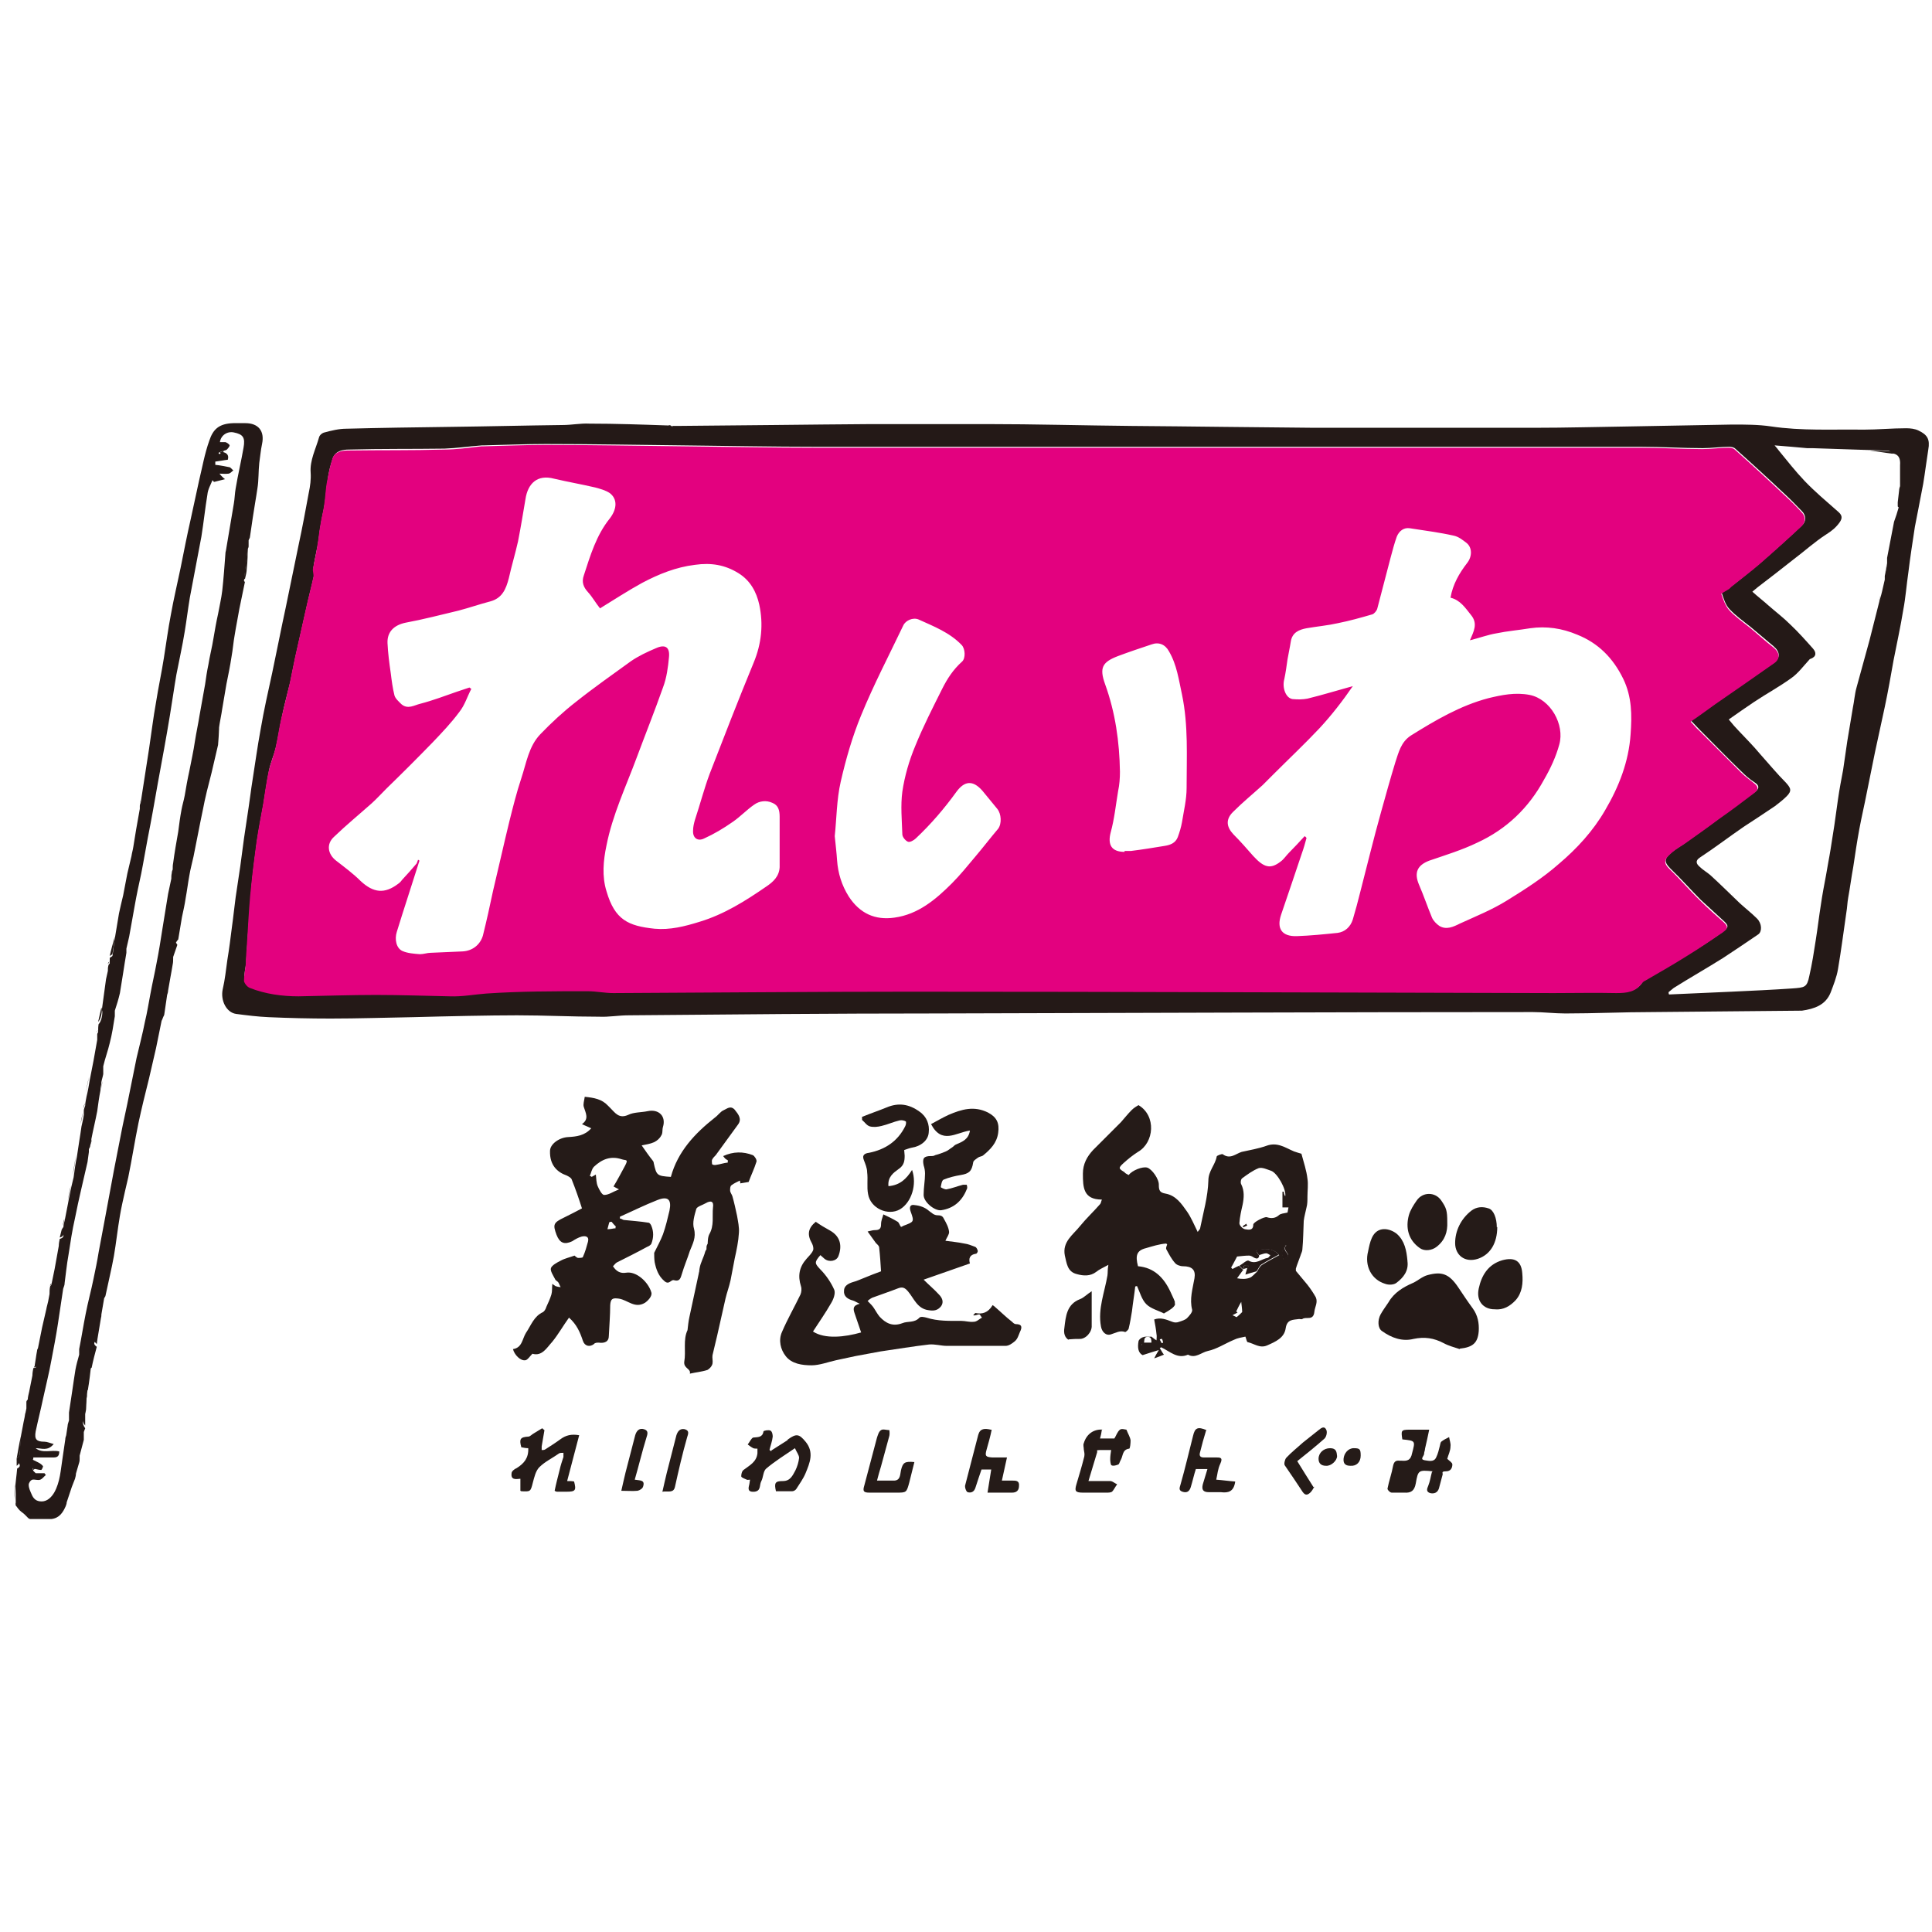 <?xml version="1.0" encoding="UTF-8"?> <svg xmlns="http://www.w3.org/2000/svg" id="_レイヤー_1" data-name="レイヤー_1" version="1.1" viewBox="0 0 417.3 417.3"><defs><style> .st0 { fill: #241917; } .st1 { fill: #251b18; } .st2 { fill: #e3017f; } </style></defs><path class="st0" d="M145.2,92c.3,0,.6,0,.9,0,14.1-.1,28.1-.3,42.2-.4,8.3,0,16.6,0,24.8,0,10.4,0,20.8.3,31.3.4,13.2.1,26.3.3,39.5.4,15.8,0,31.6,0,47.4,0,7,0,14.1-.2,21.1-.3,7.3-.1,14.6-.3,21.8-.4,2.8,0,5.6,0,8.3.4,6.7,1,13.3.6,20,.7,3.1,0,6.1-.3,9.2-.3.9,0,1.9.1,2.7.5,1.9.9,2.5,1.9,2.1,4.1-.4,2.5-.7,5-1.1,7.4-.3,1.7-.7,3.5-1,5.2-.3,1.4-.5,2.7-.8,4.1-.5,3.3-1,6.5-1.4,9.8-.4,2.7-.6,5.5-1.1,8.1-.6,3.7-1.4,7.3-2.1,10.9-.6,3.4-1.2,6.8-1.9,10.1-.7,3.2-1.4,6.4-2.1,9.7-.6,3-1.2,5.9-1.8,8.9-.5,2.6-1.1,5.1-1.6,7.8-.5,2.7-.9,5.4-1.3,8.1-.4,2.2-.7,4.5-1.1,6.7-.2,1.1-.2,2.1-.4,3.2-.6,4.1-1.1,8.1-1.8,12.2-.3,1.8-1,3.5-1.6,5.1-1.1,2.7-3.5,3.5-6.2,3.9-.1,0-.3,0-.4,0-10.7.1-21.3.2-32,.3-6.2,0-12.4.3-18.7.3-2.3,0-4.7-.3-7-.3-43.1,0-86.2.2-129.2.3-22,0-44,.2-66.1.4-2.2,0-4.3.4-6.4.3-5.9,0-11.8-.3-17.7-.3s-15,.2-22.5.4c-5.9.1-11.9.3-17.8.3-4.5,0-8.9-.1-13.4-.3-2.3-.1-4.7-.4-7-.7-2.1-.3-3.4-2.9-2.9-5.3.5-2.1.7-4.2,1-6.3.4-2.4.7-4.8,1-7.2.3-2.1.5-4.2.8-6.4.3-2.2.7-4.5,1-6.7.3-2,.5-4,.8-6,.3-2.2.7-4.5,1-6.7.3-1.9.5-3.8.8-5.6.6-3.8,1.1-7.5,1.8-11.3.7-4.1,1.6-8.1,2.5-12.2,1-4.7,1.9-9.4,2.9-14,.9-4.5,1.9-9.1,2.8-13.6.8-3.7,1.5-7.5,2.2-11.3.3-1.4.5-2.9.4-4.3-.2-2.7,1.1-5.1,1.8-7.6.1-.5.7-1,1.2-1.1,1.5-.4,3.1-.8,4.7-.8,7.5-.2,15-.3,22.5-.4,8.1-.1,16.1-.3,24.2-.4,2,0,3.9-.4,5.8-.3,5.7,0,11.4.2,17.1.4.3-.2.6.1.9.3h0ZM409.9,109.4v-.9c.1-.9.2-1.7.3-2.6,0-.3.1-.6.2-.9,0-1.5,0-3,0-4.5.1-1.4-.2-2.4-1.8-2.6-.2-.2-.4-.5-.6-.5-1.5-.1-3-.2-4.5-.2-4-.1-8.1-.3-12.1-.4-.4,0-.8,0-1.1,0-2.2-.2-4.4-.4-7-.6.5.6.7.8.9,1.1,1.8,2.2,3.6,4.5,5.6,6.6,2.2,2.3,4.7,4.4,7.2,6.6.8.7,1.1,1.3.3,2.4s-1.7,1.8-2.8,2.5c-2.5,1.6-4.8,3.7-7.2,5.5-2.5,2-5,3.9-7.6,5.9-.4.3-.7.6-1.2,1,1.2,1.1,2.4,2,3.5,3,1.6,1.4,3.2,2.6,4.7,4.1,1.7,1.6,3.3,3.4,4.9,5.2.7.8.8,1.7-.5,2.2-.2,0-.3.2-.4.3-1.2,1.3-2.3,2.8-3.7,3.8-2.6,1.9-5.4,3.4-8.1,5.2-1.8,1.2-3.5,2.4-5.5,3.8.9,1.1,1.5,1.8,2.1,2.4,1.6,1.7,3.2,3.3,4.7,5.1,1.8,2,3.6,4.2,5.5,6.1,1.1,1.2,1.4,1.8.2,3-.8.8-1.6,1.4-2.5,2.1-2.2,1.5-4.5,3-6.8,4.5-3.2,2.2-6.2,4.5-9.4,6.6-1.1.7-.8,1.4-.1,2,.7.7,1.6,1.2,2.3,1.8,2.2,2,4.3,4.1,6.4,6.1,1.2,1.1,2.5,2.1,3.7,3.3,1.1,1.1,1.1,2.8.3,3.4-2.5,1.7-5,3.4-7.6,5.1-3.5,2.2-7.2,4.3-10.7,6.5-.4.3-.7.6-1.1.9,0,.1,0,.3.1.5,4.5-.2,9-.4,13.5-.6,4.3-.2,8.7-.4,13.1-.7,2.7-.2,3.2-.2,3.7-2.7.6-2.6,1-5.2,1.4-7.8.4-2.5.7-5.1,1.1-7.6.3-2.1.7-4.2,1.1-6.3.3-1.9.7-3.8,1-5.7.3-1.7.5-3.4.8-5.1.3-1.9.5-3.8.8-5.7.3-2.1.7-4.2,1.1-6.3.3-2.1.6-4.1.9-6.2.4-2.4.8-4.8,1.2-7.2.3-1.4.4-3,.8-4.4.9-3.4,1.9-6.8,2.8-10.2.7-2.8,1.4-5.5,2.1-8.3.1-.5.3-1,.4-1.4.3-1.1.5-2.2.8-3.4,0-.2,0-.4,0-.6,0,0,0,0,0,0,0,0,0-.1,0-.2.2-.9.4-1.8.5-2.7,0-.4,0-.9,0-1.2.5-2.6,1-5.2,1.5-7.8.4-1.1.7-2,1-3.1h0ZM365.1,155.8c2.1-1.5,3.8-2.7,5.5-3.9,4.1-2.9,8.3-5.8,12.5-8.7,1.5-1.1,1.4-2.4,0-3.6-1.7-1.4-3.3-2.8-5-4.2-1.5-1.2-3.2-2.4-4.5-3.8-.9-.9-1.3-2.3-1.7-3.5,0-.1,1.1-.7,1.7-1.1.1-.1.3-.3.4-.4,2-1.6,4.1-3.2,6.1-4.9,3.1-2.7,6.1-5.4,9.1-8.2,1-.9.9-2.2,0-3.1-1.1-1.1-2.2-2.3-3.4-3.4-3.6-3.4-7.3-6.8-11-10.1-.3-.3-.9-.4-1.3-.4-1.9,0-3.8.3-5.7.3-4.5,0-8.9-.3-13.4-.3-59.3,0-118.6,0-177.9,0-9.7,0-19.4-.2-29-.3-9.9-.1-19.7-.3-29.6-.3-4.5,0-8.9.2-13.4.3-.1,0-.3,0-.4,0-2.7.2-5.4.6-8.1.7-6.9.1-13.7,0-20.6.2-1.4,0-2.9.3-3.5,1.8-.5,1.5-.9,3.1-1.1,4.6-.3,1.8-.4,3.7-.7,5.5-.2,1.4-.6,2.8-.8,4.2-.3,1.6-.4,3.1-.7,4.7-.3,1.6-.7,3.2-.9,4.7,0,.6.2,1.2.1,1.8-.5,2.3-1.1,4.5-1.6,6.8-.8,3.5-1.6,7.1-2.4,10.7-.4,1.8-.7,3.6-1.1,5.4-.6,2.5-1.3,5-1.8,7.5-.5,2.2-.8,4.5-1.3,6.6-.4,1.7-1.2,3.4-1.5,5.1-.5,2.4-.8,4.8-1.2,7.2-.5,2.7-1,5.4-1.4,8-.4,3-.8,6-1.1,9-.3,3.4-.5,6.9-.8,10.4-.1,2.1-.3,4.2-.4,6.3,0,.2,0,.4,0,.5-.2,1.3-.5,2.6-.4,3.8,0,.5.7,1.3,1.3,1.5,3.4,1.4,6.9,1.9,10.5,1.8,5.6,0,11.1-.3,16.7-.3s10.6.2,16,.3c2.6,0,5.2-.5,7.8-.6,7.3-.5,14.6-.4,21.9-.5,1.9,0,3.7.4,5.6.4,21.4,0,42.7-.3,64.1-.3,46.4,0,92.7.2,139,.3,4.5,0,9,0,13.5,0,2.2,0,4.2-.1,5.6-2.2.1-.2.5-.3.7-.5,3-1.8,6.1-3.6,9.1-5.4,2.6-1.6,5.1-3.2,7.6-5,1.2-.9,1.2-1.3.1-2.3-1.6-1.5-3.3-3-4.9-4.5-2.2-2.2-4.3-4.6-6.6-6.8-1.6-1.6-1.2-2.3.5-3.7.9-.7,2-1.3,2.9-2,2.4-1.7,4.8-3.4,7.2-5.2,2.5-1.9,5-3.8,7.6-5.6,1-.7,1.1-1.4,0-2.1s-2-1.5-2.9-2.4c-2.8-2.7-5.5-5.5-8.3-8.3-.2-.2-.5-.5-.7-.7-.7-.7-1.2-1.3-1.9-2h0Z"></path><path class="st0" d="M3.6,315.2c0,0,0-.1,0-.2.2-.2.6-.5.6-.7.1-1.3.2-2.6.3-4,.3-1.4.5-2.8.8-4.1.1-.7.3-1.3.4-2,0-.5,0-1,0-1.4,0-.2.2-.4.3-.5,0-.6.2-1.2.3-1.7l.7-3.5c0-.5.1-1.1.2-1.6.2,0,.4-.1.6-.2,0-.1-.2-.3-.3-.4.2-1.1.3-2.1.5-3.1,0-.2.1-.4.2-.6.3-1.5.6-3,.9-4.5.3-1.3.6-2.6.9-3.9.1-.6.3-1.2.4-1.7.1-.5.2-1.1.3-1.6,0-.5,0-1,.1-1.5,0-.2.2-.4.3-.5.2-1.1.5-2.3.7-3.4.3-1.7.6-3.3.9-5,0-.5.1-1,.2-1.5,1.4-.4.6-1.2.5-2,0-.2.2-.4.3-.6,0-.5.2-1,.3-1.5.2-1.2.5-2.4.7-3.6.2-1.2.5-2.4.7-3.5.2-.7.3-1.4.5-2.1.2-1.5.4-3,.7-4.4.3-2.2.7-4.4,1-6.6.2-.9.4-1.7.5-2.5,0-.3,0-.6,0-.9,0-.4.2-.7.3-1.1,0-.7.2-1.3.3-2,.3-1.2.5-2.4.7-3.6.3-1.4.5-2.7.8-4.1.3-1.5.5-3,.8-4.5,0-.4,0-.8,0-1.2,0-.2.2-.4.2-.5,0-.6,0-1.2.1-1.7.6-.5,1-2.5.7-3.1.3-2.2.6-4.4.9-6.6.1-.6.3-1.2.4-1.8,0-.4,0-.7.1-1.1,0-.2.2-.4.3-.5,0-.4,0-.8,0-1.2.2-.2.6-.3.6-.5.2-1.2.3-2.5.5-3.7.3-1.8.6-3.6.9-5.4.1-.6.3-1.2.4-1.8.2-.7.3-1.4.5-2.1.3-1.6.6-3.1.9-4.7l.9-3.8c.1-.7.3-1.3.4-2,.2-1.2.4-2.5.6-3.7.3-1.5.5-3,.8-4.5v-.6c0-.3.1-.5.2-.8.6-3.9,1.2-7.7,1.8-11.6.5-3.3.9-6.7,1.5-10,.5-3.2,1.2-6.4,1.7-9.6.5-3.1.9-6.2,1.5-9.3.6-3.4,1.4-6.7,2.1-10.1.7-3.5,1.4-7.1,2.2-10.6.6-2.8,1.2-5.5,1.8-8.3.7-2.9,1.2-5.8,2.2-8.6.8-2.4,2-3.7,5.2-3.8h2.6c2.8,0,4.2,1.7,3.6,4.5-.3,1.4-.4,2.8-.6,4.1-.2,1.8-.1,3.7-.4,5.5-.3,2.1-.7,4.2-1,6.3-.2,1.4-.4,2.7-.6,4.1,0,.3-.2.5-.3.8,0,.5,0,.9,0,1.3,0,.2-.1.4-.2.6-.3,2.3-.5,4.6-.8,6.9,0,0,.1.1.2.2-.4,1.9-.8,3.9-1.2,5.8-.3,1.8-.7,3.7-1,5.6-.3,1.6-.4,3.2-.7,4.8-.3,2-.7,3.9-1.1,5.9-.3,1.8-.6,3.5-.9,5.3-.2,1.4-.5,2.7-.7,4.1,0,1.2-.1,2.4-.2,3.7-.5,2-.9,4-1.4,6-.7,2.7-1.4,5.4-1.9,8.1-.7,3.3-1.3,6.6-2,10-.3,1.4-.7,2.8-.9,4.1-.3,1.6-.5,3.3-.8,4.9-.2,1.4-.5,2.7-.8,4.1-.3,1.6-.5,3.2-.8,4.8-.2.2-.4.5-.5.7.1.2.3.4.3.5-.3.9-.6,1.7-.9,2.6v.3c0,.4,0,.9-.1,1.3-.3,1.9-.7,3.8-1,5.7,0,.3-.1.6-.2.9-.2,1.4-.4,2.7-.6,4.1,0,.3-.2.5-.3.8s-.2.5-.3.7c-.4,2-.8,3.9-1.2,5.9-.5,2.2-1,4.3-1.5,6.5-.8,3.2-1.6,6.4-2.3,9.7-.8,3.9-1.4,7.8-2.2,11.7-.2,1-.5,2-.7,3-.4,1.8-.8,3.5-1.1,5.3-.5,2.9-.8,5.8-1.3,8.7-.5,2.8-1.2,5.6-1.8,8.5,0,.2-.2.4-.3.6-.2,1.2-.4,2.3-.6,3.5,0,.3,0,.5-.1.8-.3,1.6-.5,3.2-.8,4.8-.9.4-.8.9-.1,1.4-.4,1.5-.8,3-1.1,4.5-.1.1-.4.2-.4.4-.2,1.8-.4,3.5-.6,5.3,0,.3,0,.6-.1.9,0,.7-.1,1.5-.1,2.2,0,.4-.1.7-.2,1.1-.6,1.1-.8,2.1,0,3.2-.1.3-.2.5-.3.8,0,.6,0,1.2,0,1.7-.3,1.1-.6,2.3-.9,3.4,0,.2,0,.4,0,.6,0,.3,0,.6-.1.9-.2.8-.5,1.6-.7,2.4,0,.4-.1.7-.2,1.1-.2.6-.5,1.2-.7,1.8-.4,1.1-.7,2.2-1.1,3.3,0,.3-.1.5-.2.8-.6,1.4-1.4,2.6-3.1,2.8-1.5,0-3.1,0-4.6,0-.1,0-.3-.1-.4-.2-.9-.9-1.8-1.8-2.7-2.7,0-.2,0-.4,0-.6,0-1.2,0-2.4-.1-3.6.1-1.2.3-2.5.4-3.8.8-.4.7-.9.1-1.4h0ZM13.7,278c-.4,2.7-.8,5.3-1.2,8-.4,2.6-.9,5.2-1.4,7.8-.5,2.8-1.2,5.5-1.8,8.3-.5,2.4-1.1,4.7-1.6,7.1-.3,1.7.2,2.2,1.9,2.2.6,0,1.2.3,2,.5-1.3,1.6-2.6.9-3.9.9,1.5,1.2,3.4.3,5.1.7,0,.9-.3,1.3-1.2,1.3-1.5,0-3,0-4.4,0,0,.1,0,.3-.1.5.4.2.8.4,1.2.6s.8.5,1,.8c0,.1-.2.7-.4.8-.4,0-.8-.1-1.2-.2-.2,0-.4-.1-.6-.2,0,.2,0,.4.1.6l.5.5c.5,0,1,0,1.4,0,.2,0,.4,0,.5,0,.1.1.2.3.3.4-.4.3-.7.8-1.2,1-.5.2-1.2-.1-1.7,0-.4.1-.8.7-.8,1.1,0,.7.3,1.3.6,2,.4,1,1,1.6,2.2,1.6s2.1-.9,2.7-1.9c1.3-2.3,1.4-4.9,1.8-7.4.2-1.4.4-2.7.6-4.1,0-.3.1-.6.2-.9.1-.7.2-1.3.3-2,0-.4.2-.8.3-1.2,0-.6,0-1.1,0-1.7.5-3.1.9-6.2,1.4-9.3.2-1.1.5-2.1.8-3.2,0-.4,0-.8,0-1.2.5-2.5.9-5.1,1.4-7.6.5-2.6,1.2-5.1,1.7-7.6.4-1.9.8-3.8,1.1-5.7.5-2.7,1-5.4,1.5-8,.6-3.2,1.2-6.4,1.8-9.7.5-2.7,1.1-5.5,1.6-8.2.4-2.1.9-4.2,1.3-6.2.7-3.3,1.3-6.6,2-9.9.6-2.6,1.3-5.2,1.8-7.8.5-2,.8-4.1,1.2-6.1.4-2.2.9-4.3,1.3-6.5.5-2.5.9-5,1.3-7.6.4-2.5.8-4.9,1.2-7.4.2-1.1.5-2.2.7-3.3,0-.4,0-.8.1-1.2,0-.3.1-.6.2-.8,0-.5,0-.9.1-1.4.3-2.3.7-4.5,1.1-6.8.2-1.6.4-3.1.7-4.7.2-1.1.5-2,.7-3.1.3-1.8.6-3.5,1-5.3.4-2.1.9-4.3,1.2-6.4.3-1.9.7-3.7,1-5.6.4-2.2.8-4.5,1.2-6.7.2-1.4.4-2.8.7-4.2.3-1.9.8-3.8,1.1-5.7.3-1.8.6-3.5,1-5.3.3-1.7.7-3.3.9-5,.3-2.7.5-5.5.7-8.2,0-.2.1-.4.1-.5.6-3.4,1.1-6.7,1.7-10.1.2-1.1.2-2.2.4-3.3.5-3,1.2-5.9,1.7-8.8.4-2.2-.1-2.9-2.1-3.3-1.4-.3-2.8.6-3,2.1.4,0,.9,0,1.2,0,.3.1.8.4.9.7,0,.2-.3.6-.6.9-.2.2-.6.2-.9.3l-.9.4c0,.1.1.2.2.3.2-.2.4-.3.6-.5,1,.2,1.5.7,1.2,1.7-.9.1-1.8.3-2.7.4v.7c1,.1,2,.3,3,.5.3,0,.6.5.9.7-.3.2-.6.6-1,.7-.7.1-1.4,0-2,0,.4.5.8.9,1.2,1.2-.8.2-1.6.4-2.4.6,0-.1-.2-.2-.3-.4-.4,1-1,2-1.1,3.1-.5,3-.8,6-1.3,9.1-.8,4.4-1.7,8.8-2.5,13.2-.4,2.4-.7,4.9-1.1,7.3-.5,3.1-1.2,6.2-1.8,9.3-.5,2.9-.9,5.8-1.4,8.8-.8,4.9-1.7,9.7-2.6,14.6-.7,4-1.4,8-2.2,12-.5,2.6-.9,5.1-1.4,7.6-.5,2.3-1,4.6-1.4,6.9-.4,2.2-.8,4.5-1.2,6.7-.2.9-.4,1.7-.6,2.6,0,.3,0,.6,0,.9-.5,2.9-.9,5.8-1.4,8.7-.3,1.3-.7,2.6-1.1,3.8,0,.4,0,.8,0,1.2-.3,1.9-.6,3.9-1.1,5.8-.4,1.7-1,3.3-1.4,5,0,.6,0,1.2,0,1.7-.1.6-.3,1.1-.4,1.7,0,.6-.2,1.2-.2,1.8-.3,1.5-.5,3-.7,4.5-.4,2.1-.9,4.1-1.3,6.2,0,.4-.1.8-.2,1.2,0,.3-.2.6-.3.8,0,.2,0,.4,0,.6-.1.7-.2,1.4-.3,2.2-.9,4-1.9,8-2.7,12.1-.6,2.6-1,5.3-1.4,7.9-.4,2.2-.6,4.4-.9,6.6-.1.3-.2.6-.3.9h0Z"></path><path class="st1" d="M243.8,253.8c.7-1,3-1.9,4-1.6,1,.3,2.6,2.5,2.5,3.8,0,1.2.3,1.6,1.4,1.8,2.3.4,3.5,2.2,4.7,3.9.9,1.3,1.5,2.8,2.3,4.4.1-.2.4-.5.5-.7.7-3.5,1.7-6.9,1.8-10.4,0-2.1,1.5-3.4,1.8-5.2,0-.2,1.1-.6,1.3-.5,1.6,1.2,2.8-.1,4.1-.5,1.8-.4,3.6-.7,5.3-1.3,2.4-.9,4.1.4,6,1.2.6.2,1.2.4,1.6.5.5,1.9,1.1,3.6,1.3,5.4.2,1.2,0,2.6,0,3.9,0,.8,0,1.6-.2,2.3-.2,1-.5,2-.6,2.9-.1,2.1-.1,4.1-.3,6.2,0,.4-.3.9-.4,1.3-.3.9-.7,1.8-1,2.8,0,.2,0,.4,0,.5.8,1,1.7,2,2.5,3,.7.9,1.3,1.8,1.8,2.7.5,1.1-.2,2.1-.3,3.1-.2,2.1-1.8,1-2.6,1.6-.1.1-.5,0-.7,0-1.3.2-2.6,0-2.9,2-.3,2.1-2.2,2.9-4,3.7-1.6.7-2.8-.4-4.2-.7-.2,0-.3-.7-.5-1.2-.9.2-1.7.3-2.5.7-1.9.8-3.7,2-5.6,2.4-1.4.3-2.7,1.7-4.3.8-2.3,1-3.9-.7-5.8-1.6-.1,0-.2.2-.3.2.3.4.5.9.9,1.4-.5.2-1.2.5-2.1.8.3-.6.5-1,1-1.8-1.3.4-2.3.7-3.5,1.1-1-.5-1.1-1.7-.9-2.9,0-.4.6-.9,1.1-1,.5-.2,1.1,0,1.7-.1h0c.4.3.7.6,1.1.8,0-.4.1-.9,0-1.3-.1-1.1-.3-2.1-.5-3.2,1.4-.5,2.6,0,3.9.5.5.2,1,.2,1.5,0,.6-.2,1.3-.4,1.7-.8.5-.5,1.2-1.3,1.1-1.8-.6-2.3.1-4.5.5-6.8.3-1.8-.5-2.6-2.5-2.6-.6,0-1.4-.3-1.7-.7-.8-.9-1.3-1.9-1.9-3-.1-.3.1-.7.2-1,0,0-.2-.2-.2-.2-1.5.1-3,.6-4.4,1-2,.5-2.3,1.6-1.7,3.9,3.5.3,5.6,2.5,7,5.5s.8,1.8,1,2.7c0,.3-.4.7-.8,1-.4.3-.9.6-1.6,1-1.1-.6-2.8-1-3.8-2-1-1-1.4-2.6-2-3.9-.1,0-.3,0-.4.1-.2,1.8-.5,3.5-.7,5.3-.2,1.2-.4,2.5-.7,3.7,0,.3-.7.9-.8.8-1.1-.4-2,.2-3,.5-1.1.4-2-.5-2.2-1.7-.7-3.8.8-7.4,1.4-11,.1-.6,0-1.2.2-2.3-1.1.6-2,1-2.6,1.5-1.3,1-2.8.9-4.2.5-2.1-.5-2.2-2.4-2.6-4-.6-3,1.8-4.5,3.3-6.4,1.3-1.6,2.9-3.1,4.3-4.7.2-.2.2-.5.4-1-4,0-4.1-2.6-4.1-5.6,0-2.1.9-3.7,2.2-5.1,2-2,4-4,6-6,.8-.9,1.5-1.8,2.3-2.6.5-.5,1-.8,1.5-1.1,3.9,2.3,3.4,8.1-.1,10.1-1.1.7-2.1,1.5-3.1,2.4-1.2,1.1-1.1,1.2.2,2,0,.1.3.3.5.4h0ZM277.1,271.8c1.3-.3,1.4-.6.7-1.5-.2-.3-.3-.7-.4-1.1.1,0,.3,0,.4-.1,0,0,0,0,0-.1-.1,0-.2.1-.3.2-.2.4-.4.8-.5,1.2s.1.9.2,1.3c0,0-.1,0-.1,0v.3c0-.1.1-.3.1-.4h0ZM272,271.1c-.1.8-.5.9-1.2.5-.3-.2-.7-.4-1-.4-.8,0-1.6.1-2.6.2-.4.7-.8,1.6-1.3,2.4.1,0,.2.2.3.3.5-.3,1-.5,1.4-.7l.9.9c-.4.6-.9,1.2-1.3,1.8,1,.2,1.9.2,2.7-.1.6-.2,1.1-.9,1.6-1.3.3-.5.6-1.2,1.1-1.5,1.2-.8,2.5-1.4,3.7-2.1-1.4-1.6-3.2-1.4-5-1,.2.4.4.8.7,1.1h0ZM277.6,258.4c.3-1.5-1.7-5-3-5.5-.9-.3-1.9-.8-2.7-.6-1.3.5-2.5,1.4-3.6,2.2-.3.2-.4,1-.2,1.3.7,1.4.6,2.9.3,4.4-.3,1.3-.6,2.6-.7,4,0,.5.7,1.2,1.2,1.3.7.1,1.8.4,1.8-1,0-.5,2.3-1.7,2.9-1.6.9.3,1.8.3,2.6-.4.4-.4,1.1-.4,1.9-.6,0,0,.1-.6.2-1.1-.5,0-.9,0-1.3,0v-3.4c0,0,.2,0,.3,0,0,.3.1.7.3,1h0ZM267.1,284.5c.4-.3.8-.7,1.2-1.1,0-.7-.1-1.2-.2-2.2-.5.8-.8,1.5-1.1,2.1.1,0,.2.1.3.2-.5.3-1,.5-1.5.8,0-.1,0-.3,0-.4.5.2.9.4,1.3.6h0ZM248.7,290c0-.4,0-.9-.3-1.1-.2-.2-.8-.2-1,0-.3.2-.2.7-.3,1.1h1.6ZM251,289.2c-.2,0-.3,0-.5.1.1.3.3.5.4.8.1,0,.2,0,.3-.1,0-.3-.1-.5-.2-.8h0ZM246.5,290.5c0,0,.1,0,.2-.1,0,0,0,0,0,0,0,0-.1,0-.2,0h.1Z"></path><path class="st1" d="M152.8,269.5c.1-1,0-2.1.4-2.9,1.1-1.9.6-3.9.8-5.8.2-1.3-.4-1.6-1.6-.9-.7.4-1.8.7-2,1.2-.4,1.4-.9,3-.5,4.3.5,1.9-.3,3.3-.9,4.8-.5,1.6-1.2,3.2-1.7,4.9-.3.9-.4,1.8-1.8,1.4-.6-.1-1,1.1-2,.2-1.3-1.1-1.8-2.6-2.1-4.1-.1-.7-.1-1.5-.1-2,.7-1.4,1.4-2.7,1.9-4,.6-1.7,1-3.4,1.4-5.1.5-2.4-.3-3.2-2.6-2.3-2.8,1.1-5.4,2.4-8.1,3.6v.4c.3,0,.5.2.8.3,1.8.2,3.6.3,5.4.6.2,0,.5.4.6.7.5,1.2.5,2.5,0,3.8-.1.3-.6.6-.9.7-2.2,1.2-4.4,2.3-6.6,3.4-.3.2-.5.5-.8.8.7,1.1,1.6,1.6,2.8,1.4,2.3-.4,4.9,2.1,5.5,4.3.2.8-.8,1.8-1.4,2.2-2.2,1.3-3.7-.6-5.6-.9-1.4-.2-1.8,0-1.9,1.4,0,2.2-.2,4.5-.3,6.7,0,1.1-.8,1.6-2.2,1.4-.3,0-.8,0-1,.3-.9.7-2,.5-2.4-.7-.6-1.8-1.3-3.5-3-5-1.3,1.8-2.3,3.6-3.6,5.2-1.2,1.3-2.2,3.2-4.3,2.6-.6.6-1,1.3-1.5,1.4-1.1.2-2.4-1.2-2.7-2.4,2-.3,2-2.2,2.8-3.5,1.1-1.6,1.7-3.6,3.7-4.5.3-.2.6-.7.7-1.1.4-.9.8-1.7,1.1-2.7.2-.7.1-1.4.2-2.3.3.2.5.4.7.5.3.1.7.2,1.1.2-.2-.3-.3-.7-.5-1-.2-.3-.6-.4-.7-.7-.4-.8-1.1-1.8-.9-2.4s1.3-1.2,2.1-1.6c.9-.5,1.9-.7,3-1.1,0,0,.4.4.7.5.4,0,1.1,0,1.1-.2.5-1.1.8-2.2,1.1-3.3.3-1.2-.6-1.3-1.4-1.1-.7.2-1.4.6-2,1-1.7.8-2.7.4-3.4-1.4-.8-2.2-.7-2.6,1.6-3.7,1.4-.7,2.8-1.4,3.9-2-.7-2.2-1.4-4.2-2.2-6.2-.1-.4-.7-.7-1.1-.9-2-.7-3.7-2.2-3.6-5.3,0-1.5,2-2.9,3.9-3,1.8-.1,3.6-.3,5-1.9-.6-.3-1.2-.5-2-.9,1.6-1.1.8-2.4.4-3.7-.2-.6.1-1.4.2-2.2,2,.2,3.7.5,5,1.9.2.2.3.3.5.5,1.1,1.1,1.9,2.4,3.9,1.5,1.2-.6,2.8-.5,4.2-.8,2.4-.5,4,1.1,3.3,3.4-.2.6,0,1.4-.4,1.9-.3.6-.9,1.1-1.5,1.4-.9.4-1.8.5-2.7.7.9,1.3,1.6,2.3,2.4,3.3.1.1.2.3.2.5.6,2.7.7,2.8,3.7,3,1.5-5.5,5.2-9.4,9.5-12.8.7-.5,1.2-1.3,1.9-1.6.7-.3,1.5-1.1,2.4-.1.8,1,1.6,2,.7,3.2-1.6,2.2-3.2,4.4-4.8,6.6-.3.3-.6.6-.8,1-.1.2,0,.7,0,.9s.6.3.9.2c.8-.1,1.6-.4,2.5-.5,0-.2,0-.3,0-.5-.2-.1-.4-.2-.5-.3s-.3-.3-.5-.6c2.2-1,4.3-1,6.4-.2.4.2.9,1,.8,1.4-.5,1.6-1.2,3-1.7,4.4-.7.1-1.2.2-1.8.3,0,0,0-.3-.1-.6-.6.3-1.3.6-1.8,1-.3.2-.3.7-.3,1.1,0,.5.4.9.5,1.3.4,1.4.7,2.8,1,4.2.2,1.2.5,2.5.4,3.7-.1,1.8-.5,3.7-.9,5.5-.3,1.6-.6,3.1-.9,4.7-.3,1.4-.8,2.7-1.1,4-.6,2.7-1.2,5.4-1.8,8-.3,1.4-.7,2.8-1,4.2-.1.6.1,1.2,0,1.8s-.7,1.2-1.1,1.4c-1.2.4-2.5.5-3.8.8.3-1.1-1.4-1.1-1.2-2.6.4-2.2-.3-4.7.7-6.8.1-.9.2-1.9.4-2.8.7-3.1,1.3-6.2,2-9.3.2-.8.6-1.6.9-2.4.3,0,.6.1.8.2-.2.5-.5,1-.7,1.5,0,0-.2,0-.4-.1,0,.1,0,.3,0,.5.4,0,1,.3,1.3,0,.6-.4.9-3.4.4-4.1.3-.2.6-.5.8-.7-.3-.1-.7-.3-1.1-.6h0ZM132.5,256.3c.9-1.5,1.7-3,2.5-4.5s.2-1.1-.7-1.4c-2.4-.8-4.3,0-6,1.6-.5.5-.6,1.3-.9,2,.1,0,.3.1.4.2.3-.2.6-.3.9-.5.1.9.1,1.8.4,2.5s.9,1.9,1.4,1.9c1,0,1.9-.7,3.2-1.2-.8-.4-1.1-.6-1.1-.6h0ZM132.9,265.4c0-.2.1-.3.1-.5-.3-.3-.6-.6-.9-1-.2,0-.3,0-.5.1-.1.5-.3,1-.4,1.5.5,0,1.1-.1,1.6-.2Z"></path><path class="st1" d="M214.7,282.1c1.4,1.2,2.6,2.4,3.9,3.4.2.2.5.5.8.5,1.4,0,1.4.7.9,1.7-.3.7-.5,1.5-1.1,2s-1.3,1-2,1c-4.2,0-8.5,0-12.7,0-1.2,0-2.5-.4-3.8-.3-3.5.4-7,1-10.5,1.5-1.8.3-3.6.7-5.4,1-1.4.3-2.8.6-4.2.9-1.8.4-3.6,1.1-5.3,1.1-2,0-4.3-.3-5.6-2-1.1-1.4-1.6-3.4-.8-5.2,1.2-2.8,2.7-5.4,4-8.1.2-.5.3-1.2.1-1.8-.7-2.2-.4-4.1,1.2-5.9.5-.6,1.1-1.1,1.4-1.8.2-.4,0-1.1-.2-1.5-1.1-1.9-.9-3.3.8-4.7,1,.7,2,1.3,3.1,1.9,2.3,1.3,2.6,3.4,1.8,5.5-.4,1.1-2,1.4-3,.6-.3-.3-.6-.5-.9-.8-1.4,1.6-1.2,1.8,0,3.1,1.2,1.2,2.3,2.8,3,4.4.3.8-.2,2.1-.7,2.9-1.2,2.1-2.6,4.1-3.9,6.1,2.6,1.7,6.9,1.2,10.4.2-.5-1.4-.9-2.7-1.4-4.1-.3-.9-.5-1.7,1.1-2.1-.7-.3-1.1-.6-1.5-.7-1.1-.3-2-.9-1.9-2.1,0-1.1,1-1.6,2-1.9.8-.2,1.6-.6,2.4-.9,1.2-.5,2.5-1,3.6-1.4-.1-1.6-.2-3.3-.4-5.1,0-.4-.4-.7-.7-1-.5-.7-1.1-1.5-1.8-2.5.8-.2,1.2-.3,1.6-.3.9,0,1.3-.3,1.3-1.2s.3-1.4.5-2.2c1.1.5,2.1,1,3.1,1.6.3.2.4.7.7,1.1.2,0,.4-.2.7-.3,2.1-.8,2.2-.8,1.4-3-.4-1.1,0-1.6.9-1.4,1.1.1,2.2.5,3,1.2.7.5,1.1,1,2,1s1.1.4,1.3.8c.5.9,1,1.8,1.1,2.8,0,.6-.5,1.2-.8,1.9,1.4.2,2.7.3,4.1.6.8.1,1.5.4,2.3.7.3.1.5.5.6.9,0,.2-.2.6-.4.6-1.4.2-1.6,1.1-1.3,2.1-3.4,1.2-6.6,2.3-10,3.5,1.2,1.2,2.3,2.1,3.3,3.2.7.7,1.1,1.6.5,2.5-.7.9-1.5,1.1-2.7.9-2.5-.3-3.2-2.6-4.5-4.1-.7-.8-1.2-1-2.2-.6-1.8.7-3.6,1.3-5.5,2-.4.2-.8.5-1,.7.6.6,1.1,1.1,1.4,1.6.4.6.7,1.2,1.2,1.8,1.3,1.4,2.8,2.2,4.9,1.4,1.2-.5,2.6,0,3.7-1.2.3-.3,1.1-.1,1.5,0,2.5.8,5,.7,7.5.7.9,0,1.8.3,2.7.2.7,0,1.2-.6,1.8-.9-.2-.2-.4-.7-.6-.7-.4,0-.7.3-1.3.2.2-.2.4-.5.5-.5,1.4.3,2.7,0,3.7-1.7h0Z"></path><path class="st0" d="M315.3,291.4c-1.2-.4-2.4-.7-3.5-1.3-2.1-1.1-4.1-1.4-6.5-.9-2.4.6-4.7-.2-6.8-1.7-.9-.6-1-2.3-.3-3.6.5-.9,1.1-1.7,1.7-2.6,1.2-2.1,3.2-3.3,5.3-4.2,1.1-.5,2-1.4,3.2-1.7,3-.8,4.6-.3,6.6,2.7,1,1.5,2,3,3.1,4.5s1.4,3.2,1.3,4.9c-.2,2.6-1.3,3.5-4.1,3.8h0Z"></path><path class="st1" d="M209.4,244.2c-3,.5-6,3-8.3-1.4,1.3-.7,2.5-1.4,3.8-2,2.8-1.2,5.5-2,8.5-.5,1.9,1,2.5,2.3,2.2,4.4-.3,2.2-1.7,3.6-3.3,4.9-.3.2-.7.2-1,.4-.4.3-1.1.7-1.1,1.1-.3,1.9-.9,2.4-2.7,2.7-1.2.2-2.5.5-3.7,1-.4.2-.5,1.1-.6,1.6,0,.1.8.5,1.2.5,1.2-.2,2.4-.7,3.6-1,.3,0,.7,0,.8,0,.1.3.2.7,0,1-1,2.5-2.8,4.1-5.5,4.5-1.4.2-3.9-1.8-3.8-3.4,0-1.5.3-3,.3-4.5,0-.6-.1-1.2-.3-1.8-.3-1.5,0-2,1.6-2,.3,0,.6,0,.9-.2.8-.2,1.6-.5,2.3-.8.5-.2.9-.6,1.4-.9.3-.2.5-.5.8-.6,1.4-.6,2.7-1.1,3-3h0Z"></path><path class="st1" d="M186.3,241.2c1.7-.7,3.5-1.3,5.2-2,2.6-1.1,4.9-.7,7.1.9,1.6,1.1,2.2,2.8,2,4.5-.1,1.7-1.7,3-3.7,3.3-.5.1-1,.3-1.6.5,0,.4.1.8.1,1.2,0,1.1-.1,2.1-1.3,2.9-1.1.8-2.4,1.7-2.2,3.7,2.5-.2,3.9-1.6,5.1-3.5,1.1,3.1-.1,7-2.6,8.5-2.6,1.5-6.4-.2-6.9-3.3-.3-1.5,0-3.2-.2-4.7,0-.9-.4-1.8-.7-2.6-.5-1.2.3-1.5,1.1-1.6,3.5-.7,6.2-2.5,7.8-5.7.2-.3.3-1.1.1-1.1-.3-.2-.9-.3-1.3-.2-1.3.3-2.6.9-3.9,1.2-.8.2-1.7.3-2.5.1-.7-.2-1.1-.9-1.7-1.4,0-.2,0-.4,0-.7h0Z"></path><path class="st1" d="M309.5,317.8c-3.1-.3-3.2-.3-3.7,2.6-.3,1.6-1,2.1-2.5,2-.9,0-1.8,0-2.7,0-.4,0-1-.7-.9-.9.3-1.6.9-3.2,1.2-4.9.2-.9.6-1.2,1.4-1.1.1,0,.3,0,.4,0,1.3.1,2-.1,2.3-1.6.7-2.7.8-2.7-2.1-3-.3-1.9-.3-2.1,1.6-2.1h4.2c-.3,1.5-.6,2.8-.9,4.1,0,.4-.2.7-.2,1.1,0,.5-1,1.2.1,1.4.8.1,2,.5,2.5-.6.4-.8.6-1.7.8-2.5.1-.3.1-.7.3-.9.5-.4,1.1-.7,1.7-1,.1.7.4,1.4.3,2,0,1-.5,1.9-.7,2.7.4.4,1.1.8,1.1,1.2,0,.7-.3,1.5-1.4,1.5s-.6.4-.7.7c-.3,1-.5,2-.8,3-.3.9-1,1.2-1.9,1-.9-.3-.7-.9-.4-1.6.4-1,.5-1.9.8-3h0Z"></path><path class="st1" d="M166.6,313.3c1.1-.7,2.2-1.4,3.3-2.1.1,0,.2-.2.3-.3,1.8-1.3,2.4-1.2,3.8.5,1.9,2.3.9,4.6,0,6.8-.5,1.2-1.3,2.3-2,3.4-.2.3-.6.5-.9.5-1.2,0-2.4,0-3.5,0-.4-1.8-.2-2.2,1.5-2.2,1.6,0,2.1-1.2,2.7-2.3.4-.8.7-1.8.8-2.7,0-.6-.5-1.2-.9-2.1-2.2,1.5-4.3,2.8-6.2,4.4-.7.6-.6,1.9-1.1,2.8-.4.8,0,2-1.4,2.2-1.2.1-1.5-.3-1.2-1.4.1-.3.1-.7.2-1.2-.3,0-.6.1-.7,0-.4-.2-1.1-.4-1.2-.7,0-.4.1-1.1.5-1.4,1.3-1,2.8-1.7,3-3.6,0-.3,0-.6,0-1-.3,0-.7,0-.9-.1-.4-.2-.8-.5-1.2-.8.4-.5.8-1.4,1.2-1.5,1-.1,2,0,2.2-1.3,0-.2,1.1-.4,1.5-.2s.5.9.5,1.3c-.1,1-.5,2-.7,2.9.1,0,.3.2.4.3h0Z"></path><path class="st1" d="M112.4,322v-2.6c-1,.1-2.1.3-1.9-1.2,0-.4.6-.9,1.1-1.1,1.6-1,2.6-2.2,2.5-4.3-.5,0-1-.1-1.5-.2-.5-1.8-.2-2.2,1.5-2.3.4,0,.8-.5,1.2-.7.6-.4,1.2-.7,1.8-1.1.2.1.3.3.5.4-.2,1.2-.4,2.3-.6,3.5,0,.3,0,.5,0,.8.3,0,.5,0,.7-.1,1.1-.7,2.2-1.4,3.3-2.2,1.2-.9,2.4-1.2,4.1-.9-.9,3.3-1.7,6.6-2.6,9.9.6,0,1.1,0,1.5.1.5,1.9.3,2.2-1.6,2.2h-2.1c0,0-.2,0-.5-.2.3-1.5.7-3,1.1-4.6.2-.9.5-1.8.8-2.7,0-.3,0-.6,0-.9-.3,0-.7,0-.9.1-1.4,1-3.1,1.8-4.3,3-.8.8-1.1,2.2-1.4,3.3-.5,2-.5,2-2.5,1.9h0Z"></path><path class="st1" d="M238,308.8c-.1.7-.2,1.2-.4,1.9h3.1c.4-.6.6-1.4,1.2-1.9.4-.3,1.2,0,1.4,0,.4,1,.8,1.6.9,2.3,0,.6-.1,1.8-.3,1.8-1.5.2-1.3,1.5-1.8,2.4-.2.3-.3.8-.5,1-.5.2-1.1.4-1.5.2-.2,0-.3-.9-.3-1.3,0-.7.1-1.3.2-2-.9,0-1.7,0-2.5,0s-.5.2-.5.4c-.6,2-1.2,4-1.9,6.3,1.8,0,3.3,0,4.7,0,.5,0,1,.5,1.5.7-.4.5-.7,1.2-1.1,1.6-.3.2-.8.2-1.2.2-1.7,0-3.4,0-5.1,0s-1.8-.4-1.4-1.8c.6-2,1.2-4,1.7-6,.1-.5,0-1-.1-1.5,0-.5-.2-1,0-1.4.6-2,2.2-3.1,4.2-2.9h0Z"></path><path class="st1" d="M312.6,263.9c.1,2.2-.5,4-2.3,5.4-1,.8-2.6,1-3.6.3-2.6-1.8-3.1-4.5-2.4-7.1.3-1.1,1-2.2,1.7-3.2,1.3-1.9,4-1.9,5.3,0,1.1,1.6,1.3,2.2,1.3,4.6Z"></path><path class="st1" d="M304,272.4c.3,2.1-.9,3.6-2.4,4.7-.5.4-1.6.5-2.4.2-3-.9-4.5-3.9-3.7-7,.2-1,.4-2,.8-2.9,1.2-2.7,3.9-2.1,5.4-.9,1.7,1.5,2.1,3.6,2.3,5.8Z"></path><path class="st1" d="M322.8,282.8c-2.4,0-4-1.8-3.4-4.5.6-2.8,2-5.2,5.1-6.1,2.6-.7,4.1.1,4.3,2.8.2,2.1,0,4.2-1.4,5.8-1.2,1.3-2.7,2.2-4.5,2h0Z"></path><path class="st1" d="M323.4,265c0,3.5-1.5,6-4.2,6.9-2.8.9-4.9-.8-4.9-3.4s1.2-5.2,3.5-7c1.2-.9,2.5-.9,3.7-.5,1.1.3,1.8,2.1,1.8,4.1Z"></path><path class="st1" d="M260.5,309c-.5,1.6-.9,3.1-1.3,4.7-.2.7,0,1.1.8,1.1.9,0,1.8,0,2.7,0,.8,0,1.5,0,.9,1.3s-.6,2.2-.9,3.5c1.4.1,2.7.3,4.1.4-.3,2.2-1.5,2.5-3.1,2.3-.9,0-1.7,0-2.6,0-1.2,0-1.6-.5-1.3-1.7.3-1,.6-2,1-3.3h-2.5c-.4,1.2-.7,2.6-1.1,3.9-.3,1-.9,1.3-1.8,1-.9-.3-.6-.9-.4-1.6,1-3.5,1.8-7,2.7-10.5.4-1.7,1-2,2.9-1.2Z"></path><path class="st1" d="M214.2,308.8c-.3,1.5-.7,2.9-1.1,4.3-.4,1.4-.2,1.6,1.2,1.7h3.2c-.4,1.7-.7,3.3-1.1,5h2.3c.7,0,1.5,0,1.4,1.1,0,1-.5,1.5-1.5,1.5-1.6,0-3.3,0-5.3,0,.3-1.7.5-3.3.8-5h-2.1c-.4,1.2-.9,2.6-1.3,3.9-.3,1-1,1.2-1.7,1-.3-.1-.7-1.1-.5-1.6.9-3.6,1.9-7.2,2.8-10.8.4-1.4,1.4-1.4,2.7-1.1h0Z"></path><path class="st1" d="M189.3,319.8c1.5,0,2.7,0,3.9,0,1.3-.1,1.2-1.3,1.4-2.2.4-1.7.8-2,2.9-1.8-.4,1.5-.7,2.9-1.1,4.4-.6,2.2-.6,2.2-2.8,2.2h-5.8c-1.3,0-1.5-.3-1.1-1.6.9-3.4,1.8-6.8,2.7-10.2.2-.6.4-1.4.9-1.7.4-.3,1.2,0,1.8,0,0,0,.1.8,0,1.2-.6,2.2-1.2,4.4-1.8,6.6-.3,1-.6,2-.9,3.2h0Z"></path><path class="st1" d="M230.8,289.4c-.8-.5-1.1-1.4-.9-2.6.3-2.5.5-5.1,3.4-6.2.8-.3,1.4-1,2.5-1.7v2.2c0,1.7,0,3.5,0,5.2.1,1.4-1.3,3-2.7,2.9-.6,0-1.3,0-2.3.1Z"></path><path class="st1" d="M283.9,321.1c-.3.5-.5.9-.8,1.2-.6.6-1.1.8-1.7,0-1.3-2-2.6-3.9-3.9-5.8-.2-.3,0-1.2.3-1.6,1.1-1.2,2.4-2.2,3.6-3.3,1.1-.9,2.3-1.8,3.4-2.7.6-.5,1.3-1,1.7,0,.2.5,0,1.5-.5,1.9-1.8,1.6-3.8,3.2-5.8,4.8,1.1,1.8,2.3,3.7,3.5,5.6h0Z"></path><path class="st1" d="M137.1,319.6c1.1.2,2.3,0,1.8,1.5-.1.4-.7.8-1.2.9-1.1.1-2.2,0-3.5,0,.3-1.4.6-2.6.9-3.9.7-2.7,1.4-5.4,2.1-8.1.3-1,.9-1.6,1.9-1.3,1,.3.8,1,.5,1.9-.9,2.9-1.6,5.9-2.5,9Z"></path><path class="st1" d="M143.1,322.1c.3-1.4.6-2.6.9-3.9.7-2.8,1.4-5.5,2.1-8.2.3-.9.8-1.5,1.8-1.3,1,.3.8.9.5,1.8-1,3.5-1.8,7-2.6,10.6-.3,1.5-1.5.9-2.8,1.1h0Z"></path><path class="st1" d="M293.9,314.4c0,1.4-.9,2.3-2.2,2.2-.9,0-1.6-.3-1.5-1.5.1-1.2,1-2.3,2.2-2.3,1.3,0,1.5.2,1.5,1.6h0Z"></path><path class="st1" d="M286.4,316.6c-1,0-1.6-.5-1.6-1.5,0-1.3,1.1-2.3,2.5-2.3s1.4.9,1.5,1.7c0,1-1.3,2.2-2.4,2.1Z"></path><path class="st2" d="M152.8,269.5l1.1.7c-.3.2-.5.4-.8.7.4.7.2,3.7-.4,4.1-.3.2-.8,0-1.3,0,0-.1,0-.3,0-.5.2,0,.3.1.4.1.2-.5.5-1,.7-1.5-.2,0-.5-.1-.8-.2.4-1.1.7-2.2,1.1-3.4h0Z"></path><g><path class="st1" d="M52.9,125.1c0,0-.2-.1-.2-.2.3-2.3.5-4.6.8-6.9,0,1.6,0,3.2-.2,4.8,0,.7-.2,1.5-.4,2.3Z"></path><path class="st1" d="M36.3,213.3c.3-1.9.7-3.8,1-5.7-.3,1.9-.7,3.8-1,5.7Z"></path><path class="st1" d="M18.7,300.5c.2-1.8.4-3.5.6-5.3,0-.1.3-.2.4-.4-.2,1.8-.4,3.5-.7,5.3,0,.1-.2.3-.3.4h0Z"></path><path class="st1" d="M12.7,268.8c-.3,1.7-.6,3.3-.9,5,.3-1.7.6-3.3.9-5Z"></path><path class="st1" d="M38.6,202.3c.3-1.6.5-3.2.8-4.8-.3,1.6-.5,3.2-.8,4.8Z"></path><path class="st1" d="M6.3,327.4c1.5,0,3.1,0,4.6,0-.9.8-3.8.8-4.6,0Z"></path><path class="st1" d="M21,288.9c.3-1.6.5-3.2.8-4.8-.3,1.6-.5,3.2-.8,4.8Z"></path><path class="st1" d="M30.1,174.2c-.3,1.5-.5,3-.8,4.5.3-1.5.5-3,.8-4.5Z"></path><path class="st1" d="M4.5,310.3c0,1.3-.1,2.6-.3,4,0,.3-.4.5-.6.7.3-1.5.5-3.1.9-4.7Z"></path><path class="st1" d="M20.8,224.2c-.3,1.5-.5,3-.8,4.5.3-1.5.5-3,.8-4.5Z"></path><path class="st1" d="M24.8,202.3c-.1,1.2-.3,2.5-.5,3.7,0,.2-.4.3-.6.5.3-1.4.7-2.8,1.1-4.2Z"></path><path class="st1" d="M27.5,188.2c-.3,1.6-.6,3.1-.9,4.7.3-1.6.6-3.1.9-4.7Z"></path><path class="st1" d="M16.4,249.5c-.2,1.5-.4,3-.7,4.4.2-1.5.5-3,.7-4.4Z"></path><path class="st1" d="M10,282.6c-.3,1.3-.6,2.6-.9,3.9.3-1.3.6-2.6.9-3.9Z"></path><path class="st1" d="M35.5,218.3c.2-1.4.4-2.7.6-4.1-.2,1.4-.4,2.7-.6,4.1Z"></path><path class="st1" d="M47.1,160.3c0-1.2.1-2.4.2-3.7,0,1.2-.2,2.5-.2,3.7Z"></path><path class="st1" d="M21.9,217.6c.3.6-.1,2.6-.7,3.1.2-1,.5-2.1.7-3.1Z"></path><path class="st1" d="M3.3,324.6c.9.9,1.8,1.8,2.7,2.7-1.3-.5-2.3-1.3-2.7-2.7Z"></path><path class="st1" d="M54,115.3c.2-1.4.4-2.7.6-4.1-.2,1.4-.4,2.8-.6,4.1Z"></path><path class="st1" d="M19.2,232.7c-.3,1.2-.5,2.4-.7,3.6.2-1.2.5-2.4.7-3.6Z"></path><path class="st1" d="M7.1,297c-.2,1.2-.5,2.3-.7,3.5.2-1.2.5-2.3.7-3.5Z"></path><path class="st1" d="M15.3,256.1c-.2,1.2-.5,2.4-.7,3.5.2-1.2.4-2.4.7-3.5Z"></path><path class="st1" d="M21.9,283.3c.2-1.2.4-2.3.6-3.5-.2,1.2-.4,2.3-.6,3.5Z"></path><path class="st1" d="M3.1,320.4c0,1.2,0,2.4.1,3.6,0-1.2-.1-2.4-.1-3.6Z"></path><path class="st1" d="M18.5,303.6c0-.7.1-1.5.1-2.2,0,.7,0,1.5-.1,2.2Z"></path><path class="st1" d="M18.4,307.9c-.9-1-.7-2.1,0-3.2,0,1.1,0,2.1,0,3.2Z"></path><path class="st1" d="M17.9,240.3c-.2.9-.4,1.7-.5,2.5.2-.9.4-1.7.5-2.5Z"></path><path class="st1" d="M13.4,265.3c.1.7.9,1.6-.5,2,.2-.7.3-1.3.5-2Z"></path><path class="st1" d="M16.2,317.6l.7-2.4c-.2.8-.5,1.6-.7,2.4Z"></path><path class="st1" d="M5.7,304.2c-.1.7-.3,1.3-.4,2,.2-.7.3-1.3.4-2Z"></path><path class="st1" d="M28.7,182.4c-.1.7-.3,1.3-.4,2,.1-.7.3-1.3.4-2Z"></path><path class="st1" d="M15.4,320.4c.2-.6.5-1.2.7-1.8-.2.6-.5,1.2-.7,1.8Z"></path><path class="st1" d="M23.3,209.3c-.1.6-.3,1.2-.4,1.8.1-.6.3-1.2.4-1.8Z"></path><path class="st1" d="M18,310.4c0-.6,0-1.2,0-1.7,0,.6,0,1.2,0,1.7Z"></path><path class="st1" d="M26.1,195c-.1.6-.3,1.2-.4,1.8.1-.6.3-1.2.4-1.8Z"></path><path class="st1" d="M10.7,279.3c-.1.5-.2,1.1-.3,1.6.1-.5.2-1.1.3-1.6Z"></path><path class="st1" d="M3.6,315.2c.5.5.7,1,0,1.4,0-.5,0-1,0-1.4Z"></path><path class="st1" d="M20.9,290.3c-.6-.5-.7-1,.1-1.4,0,.5,0,.9-.1,1.4Z"></path><path class="st1" d="M18.3,238.3c0,.4-.2.7-.3,1.1,0-.4.2-.7.3-1.1Z"></path><path class="st1" d="M13.9,263.2c0,.5-.2,1-.3,1.5,0-.5.2-1,.3-1.5Z"></path><path class="st1" d="M53.7,117.4c0-.5,0-.9,0-1.3,0,.5,0,.9,0,1.3Z"></path><path class="st1" d="M7.6,294.8c0,.1.2.3.3.4-.2,0-.4.1-.6.2.1-.2.2-.4.3-.6Z"></path><path class="st1" d="M34.9,219.8c.1-.3.2-.5.3-.7-.1.3-.2.5-.3.7Z"></path><path class="st1" d="M38.1,203c.2-.2.4-.5.5-.7-.2.2-.4.5-.5.7Z"></path><path class="st1" d="M30.4,172.7c0,.3-.1.5-.2.8,0-.3.2-.5.2-.8Z"></path><path class="st1" d="M17,314.4c0-.2,0-.4,0-.6,0,.2,0,.4,0,.6Z"></path><path class="st1" d="M21.1,222.5c0,.2-.2.4-.2.5,0-.2.1-.3.2-.5Z"></path><path class="st1" d="M8.3,291.1c0,.2-.1.4-.2.6,0-.2.1-.4.2-.6Z"></path><path class="st1" d="M11.1,277.2c0,.2-.2.4-.3.5,0-.2.2-.4.3-.5Z"></path><path class="st1" d="M6.1,302.2c0,.2-.2.4-.3.5,0-.2.2-.3.3-.5Z"></path><path class="st1" d="M23.6,207.7c0,.2-.2.4-.3.5,0-.2.2-.4.3-.5Z"></path><path class="st1" d="M14.1,324.6c0-.3.1-.5.2-.8,0,.3-.2.5-.2.8Z"></path><path class="st1" d="M37.5,206.4v-.3c0,0,0,.1,0,.2,0,0,0,0,0,0Z"></path></g><path class="st2" d="M365.1,155.8c.7.7,1.2,1.4,1.9,2,.2.2.5.5.7.7,2.8,2.8,5.5,5.5,8.3,8.3.9.9,1.9,1.6,2.9,2.4,1,.8.9,1.4,0,2.1-2.5,1.9-5,3.8-7.6,5.6-2.4,1.8-4.8,3.5-7.2,5.2-1,.7-2,1.2-2.9,2-1.7,1.4-2.1,2.2-.5,3.7,2.3,2.2,4.3,4.6,6.6,6.8,1.6,1.6,3.2,3,4.9,4.5,1.1,1,1.1,1.4-.1,2.3-2.5,1.7-5,3.4-7.6,5-3,1.9-6,3.6-9.1,5.4-.3.1-.5.3-.7.5-1.4,2-3.3,2.2-5.6,2.2-4.5-.1-9,0-13.5,0-46.4-.1-92.7-.3-139-.3-21.4,0-42.7.2-64.1.3-1.9,0-3.7-.4-5.6-.4-7.3,0-14.6,0-21.9.5-2.6.2-5.2.7-7.8.6-5.3-.1-10.6-.3-16-.3s-11.1.2-16.7.3c-3.6,0-7.2-.5-10.5-1.8-.6-.2-1.2-1-1.3-1.5,0-1.3.3-2.6.4-3.8,0-.2,0-.4,0-.5.1-2.1.3-4.2.4-6.3.2-3.5.4-6.9.8-10.4.3-3,.7-6,1.1-9,.4-2.7.9-5.4,1.4-8,.4-2.4.7-4.8,1.2-7.2.4-1.7,1.1-3.4,1.5-5.1.5-2.2.8-4.5,1.3-6.6.6-2.5,1.2-5,1.8-7.5.4-1.8.7-3.6,1.1-5.4.8-3.5,1.6-7.1,2.4-10.7.5-2.3,1.1-4.5,1.6-6.8.1-.6-.2-1.2-.1-1.8.3-1.6.7-3.2.9-4.7.3-1.6.4-3.1.7-4.7.2-1.4.6-2.8.8-4.2.3-1.8.3-3.7.7-5.5.3-1.6.6-3.1,1.1-4.6.5-1.6,2.1-1.8,3.5-1.8,6.9-.1,13.7,0,20.6-.2,2.7,0,5.4-.4,8.1-.7.1,0,.3,0,.4,0,4.5-.1,8.9-.3,13.4-.3,9.9,0,19.7.2,29.6.3,9.7.1,19.4.3,29,.3,59.3,0,118.6,0,177.9,0,4.5,0,8.9.3,13.4.3,1.9,0,3.8-.3,5.7-.3.4,0,1,.1,1.3.4,3.7,3.3,7.4,6.7,11,10.1,1.2,1.1,2.3,2.2,3.4,3.4.9.9,1,2.1,0,3.1-3,2.8-6,5.5-9.1,8.2-2,1.7-4.1,3.3-6.1,4.9-.1.1-.3.3-.4.4-.6.4-1.8,1-1.7,1.1.4,1.2.9,2.6,1.7,3.5,1.3,1.4,3,2.6,4.5,3.8,1.7,1.4,3.3,2.9,5,4.2,1.5,1.2,1.6,2.6,0,3.6-4.1,2.9-8.3,5.8-12.5,8.7-1.7,1.2-3.4,2.5-5.5,3.9h0ZM90.3,185.7c0,0,.2.1.3.2-1.6,5.1-3.3,10.2-4.9,15.4-.5,1.6-.1,3.5,1.2,4.1,1.1.5,2.5.6,3.8.7.8,0,1.6-.3,2.3-.3,2.3-.1,4.6-.2,6.9-.3,2.1-.1,3.8-1.4,4.4-3.4.8-3.2,1.5-6.4,2.2-9.7,1.2-5,2.3-10,3.5-14.9.8-3.2,1.6-6.4,2.6-9.4,1.1-3.3,1.6-6.9,4.1-9.5,2.4-2.5,5-4.9,7.7-7,3.9-3.1,7.9-5.9,11.9-8.8,1.6-1.1,3.5-2,5.4-2.8,2-.9,3-.2,2.8,1.9-.2,2.2-.5,4.5-1.3,6.6-1.8,5.1-3.8,10.1-5.7,15.2-2.3,6.2-5.2,12.3-6.5,18.9-.7,3.3-1,6.7,0,9.9,1.8,6.2,4.7,7.5,10.4,8.1,3.3.3,6.5-.5,9.7-1.5,5.3-1.6,9.9-4.5,14.4-7.6,1.5-1,2.8-2.2,2.9-4.2,0-1.2,0-2.4,0-3.5,0-2.5,0-4.9,0-7.4,0-1.4-.3-2.5-1.6-3-1.3-.6-2.8-.4-3.9.4-1.6,1.1-3,2.6-4.6,3.7-2,1.4-4,2.6-6.2,3.6-1.4.7-2.5-.1-2.4-1.7,0-.8.2-1.6.4-2.3,1.1-3.3,2-6.8,3.2-10,3.1-8,6.2-16,9.5-24,1.7-4.1,2.1-8.3,1.2-12.5-.6-2.7-1.9-5.2-4.5-6.8-2.9-1.8-5.9-2.3-9.4-1.8-4.1.5-7.8,2-11.4,3.9-3.1,1.7-6,3.6-9.1,5.5-.9-1.1-1.6-2.4-2.6-3.5s-1.4-2.2-.9-3.6c1.4-4.3,2.7-8.7,5.6-12.3,1.7-2.2,1.6-4.3,0-5.5-.9-.6-2-.9-3.1-1.2-3-.7-5.9-1.2-8.9-1.9-3.7-1-5.7,1.1-6.2,4.4-.5,3-1,6-1.6,9.1-.6,2.7-1.4,5.3-2,8-.6,2.3-1.4,4.3-4,5-2.3.6-4.6,1.4-6.9,2-3.8.9-7.6,1.9-11.4,2.6-2.4.5-4,1.9-3.9,4.4.1,2.2.4,4.4.7,6.5.2,1.6.4,3.2.8,4.8.2.7.9,1.3,1.5,1.9,1.4,1.2,2.8.2,4.1-.1,2.7-.7,5.3-1.7,7.9-2.6.9-.3,1.8-.6,2.7-.9.1.1.3.2.4.3-.9,1.7-1.4,3.5-2.6,5-1.7,2.3-3.7,4.4-5.7,6.5-3.3,3.4-6.6,6.7-10,10-1.1,1.1-2.1,2.2-3.2,3.2-2.7,2.4-5.5,4.7-8.1,7.2-1.8,1.6-1.4,3.8.4,5.2,1.8,1.4,3.7,2.8,5.3,4.4,2.8,2.6,5.2,2.8,8.1.6.3-.2.6-.5.8-.8,1.1-1.2,2.2-2.4,3.2-3.6h0ZM281.9,180.7c.1,0,.2.2.3.3-.3,1.1-.6,2.2-1,3.3-1.5,4.5-3,8.9-4.5,13.3-1,3,.2,4.7,3.4,4.6,2.9-.1,5.9-.4,8.8-.7,1.6-.2,2.8-1.3,3.3-2.9.6-2,1.1-3.9,1.6-5.9,1.5-5.8,2.9-11.6,4.5-17.3,1-3.6,2-7.2,3.1-10.8.7-2.1,1.2-4.3,3.3-5.7,5.3-3.3,10.7-6.5,16.8-8.1,2.9-.7,5.8-1.3,8.9-.7,4.5.9,7.6,6.4,6.4,10.7-.7,2.6-1.9,5.2-3.3,7.6-3.3,6.1-8.1,10.7-14.4,13.6-3.3,1.6-6.9,2.7-10.4,3.9-2.6,1-3.3,2.6-2.2,5.2,1,2.3,1.8,4.7,2.8,7.1.3.7,1,1.4,1.6,1.8,1.5.9,3,.2,4.4-.5,3.5-1.6,7-3,10.2-5,3.9-2.4,7.8-4.9,11.2-7.9,3.9-3.3,7.4-7.1,10-11.6,3-5.1,5.1-10.5,5.5-16.4.3-4.1.3-8.1-1.6-12-2.2-4.5-5.4-7.7-9.9-9.5-3.3-1.4-6.7-1.9-10.2-1.4-2.4.4-4.9.6-7.3,1.1-1.8.3-3.7,1-5.7,1.5.8-1.9,1.8-3.6.2-5.5-1.2-1.5-2.3-3.2-4.4-3.7.5-2.9,1.9-5.3,3.6-7.5,1.1-1.4,1.1-3.3-.1-4.3-.9-.7-1.8-1.4-2.8-1.6-3.1-.7-6.3-1.1-9.5-1.6-1.3-.2-2.3.6-2.8,1.8-.5,1.4-.9,2.9-1.3,4.4-1,3.7-1.9,7.4-2.9,11.1-.1.5-.7,1.2-1.1,1.3-2.4.7-4.9,1.4-7.4,1.9-2.2.5-4.5.7-6.8,1.1-1.6.3-3.1.9-3.4,2.9-.2,1.3-.5,2.6-.7,3.8-.2,1.4-.4,2.9-.7,4.3-.5,1.8.3,4.1,1.8,4.3,1.1.1,2.2.1,3.2-.1,3.3-.8,6.5-1.8,9.8-2.7-2.2,3.2-4.6,6.3-7.2,9.1-3.2,3.4-6.6,6.6-9.9,9.9-.8.8-1.6,1.6-2.4,2.4-2.1,1.9-4.3,3.7-6.4,5.8-1.6,1.6-1.4,3.2.1,4.8,1.5,1.5,2.9,3.1,4.3,4.7,2.3,2.5,3.7,2.9,5.9,1.2.7-.5,1.2-1.3,1.8-1.9,1.2-1.2,2.3-2.4,3.4-3.6ZM180.3,180.6c.2,2,.4,3.6.5,5.2.2,2.8,1,5.4,2.5,7.8,2.4,3.7,5.7,5.2,9.9,4.6,5.1-.7,8.9-3.9,12.4-7.4,1.8-1.8,3.4-3.8,5-5.7,1.7-2,3.3-4.1,5-6.1.8-1.1.7-3.2-.2-4.3-1.1-1.3-2.1-2.6-3.2-3.9-2.1-2.4-3.9-2.1-5.6.2-2.6,3.6-5.5,7-8.8,10.1-.4.4-1.3.9-1.7.7-.5-.2-1.2-1-1.2-1.6-.1-3.1-.4-6.2,0-9.2.5-3.4,1.5-6.8,2.8-9.9,1.7-4.2,3.8-8.3,5.8-12.3,1.1-2.2,2.4-4.2,4.3-5.9.8-.7.7-2.8-.1-3.6-2.6-2.7-6-4-9.3-5.5-1.2-.5-2.8.2-3.3,1.3-3.1,6.5-6.4,12.8-9.1,19.4-1.9,4.6-3.3,9.5-4.4,14.3-.9,3.9-.9,8.1-1.3,11.8h0ZM242.9,183.8c.5,0,1,0,1.4,0,2.4-.3,4.9-.7,7.3-1.1,1.2-.2,2.3-.6,2.8-1.9.4-1.1.7-2.1.9-3.2.4-2.5,1-4.9,1-7.4,0-6.8.4-13.5-1-20.2-.7-3.2-1.1-6.4-2.8-9.3-.8-1.5-2.2-2.1-3.8-1.5-2.4.8-4.8,1.6-7.2,2.5-3.4,1.3-4.1,2.5-2.8,6.1,2.2,6.1,3.1,12.4,3.2,18.9,0,1.4-.1,2.8-.4,4.2-.5,3-.8,6-1.6,8.9-.7,2.7.2,4.2,3,4.2h0Z"></path><path class="st1" d="M408.8,98c-1.7-.2-3.3-.5-5-.7,1.5,0,3,.1,4.5.2.2,0,.4.3.6.5Z"></path><path class="st1" d="M407.1,124.2c.2-.9.4-1.8.5-2.7-.2.9-.3,1.8-.5,2.7Z"></path><path class="st1" d="M405.8,129.9c.1-.5.3-1,.4-1.4-.1.5-.3,1-.4,1.4Z"></path><path class="st1" d="M409.9,109.4v-.9.9Z"></path><path class="st1" d="M410.3,106c0-.3.1-.6.2-.9,0,.3-.1.6-.2.9Z"></path><path class="st1" d="M407,125.1c0-.2,0-.4,0-.6,0,.2,0,.4,0,.6Z"></path><path class="st1" d="M22.5,230.1c0,.6,0,1.2,0,1.7,0-.6,0-1.2,0-1.7Z"></path><path class="st1" d="M22.1,233.5c0,.6-.2,1.2-.2,1.8,0-.6.1-1.2.2-1.8Z"></path><path class="st1" d="M37.6,187.8c0-.5,0-.9.1-1.4,0,.5-.1.9-.1,1.4Z"></path><path class="st1" d="M7.7,318c.5,0,1,0,1.4,0-.5,0-1,0-1.4,0Z"></path><path class="st1" d="M48.3,97.3c0,0,0,.1,0,.2-.2.2-.4.3-.6.5,0-.1-.1-.2-.2-.3.3-.1.5-.3.8-.4Z"></path><path class="st1" d="M37.3,189.8c0-.4,0-.8.1-1.2,0,.4,0,.8-.1,1.2Z"></path><path class="st1" d="M17.2,292.5c0-.4,0-.8,0-1.2,0,.4,0,.8,0,1.2Z"></path><path class="st1" d="M19.8,246c0,.4-.1.8-.2,1.2,0-.4.1-.8.2-1.2Z"></path><path class="st1" d="M25.1,218.2c0,.4,0,.8,0,1.2,0-.4,0-.8,0-1.2Z"></path><path class="st1" d="M7.7,317.1c-.2.1-.3.3-.5.4,0-.2,0-.4-.1-.6.2,0,.4.1.6.2Z"></path><path class="st1" d="M14.8,307.9c0-.4.2-.8.3-1.2,0,.4-.2.8-.3,1.2Z"></path><path class="st1" d="M27.7,204.8c0,.3,0,.6,0,.9,0-.3,0-.6,0-.9Z"></path><path class="st1" d="M14.3,310.7c0-.3.1-.6.2-.9,0,.3-.1.6-.2.9Z"></path><path class="st1" d="M19.4,248c0,.2,0,.4,0,.6,0-.2,0-.4,0-.6Z"></path><path class="st1" d="M13.9,277.2c0,.3-.1.5-.2.7,0-.2.1-.5.2-.7Z"></path><path class="st1" d="M9.7,318c.1.1.2.3.3.4-.1-.1-.2-.3-.3-.4Z"></path><path class="st0" d="M268.6,274.3l-.9-.9c.7-.4,1.6-1.3,2-1.1,1.6.9,2.8-.4,4.1-.6.2,0,.4-.4.6-.6-.3-.1-.6-.4-.9-.4-.5,0-1.1.3-1.6.4-.2-.4-.5-.7-.7-1.1,1.8-.3,3.6-.6,5,1-1.2.7-2.5,1.3-3.7,2.1-.5.3-.7,1-1.1,1.5-.7.2-1.5.4-2.4.7.1-.5.3-1,.4-1.4,0-.2.2-.3.3-.5-.3,0-.7-.2-.9,0-.2,0-.2.5-.3.8,0,0,0,.1,0,.2h0Z"></path><path class="st0" d="M277.4,269.3c.1.4.1.8.4,1.1.7.9.7,1.2-.7,1.5,0-.5-.3-.9-.2-1.4,0-.4.3-.8.5-1.2Z"></path><path class="st0" d="M277.4,269.3c.1,0,.2-.1.3-.2,0,0,0,0,0,.1-.1,0-.3,0-.4,0h0Z"></path><path class="st0" d="M277.1,271.8c0,.1,0,.3-.1.4v-.3s0,0,.1,0h0Z"></path><path class="st1" d="M269.4,264.7l-.9.4c0-.2-.1-.3,0-.3.2-.2.5-.3.7-.5,0,.1.1.3.2.4Z"></path><path class="st1" d="M269.5,273.9c-.3,0-.6.1-.9.2,0-.3,0-.7.3-.8.2-.1.6,0,.9,0,0,.1-.2.3-.3.5Z"></path><path class="st1" d="M152.6,269.5c0,1.8-.3,3.5-1.2,5.1.8.3,1.6.7,2.3,1,.4-1.5.8-3,1.1-4.5.3-1.6-2-2.3-2.5-.7-.3,1.2-1,2.3-1.2,3.6-.2,1.2-.1,2.5,0,3.7,0,1.6,2.6,1.6,2.6,0,0-1.2-.2-2.4,0-3.5.2-1.1.8-2,1.1-3.1-.8-.2-1.6-.5-2.5-.7-.3,1.5-.6,3-1.1,4.5-.4,1.4,1.6,2.3,2.3,1,1.1-2,1.6-4.1,1.6-6.4,0-1.6-2.6-1.6-2.5,0h0Z"></path></svg> 
